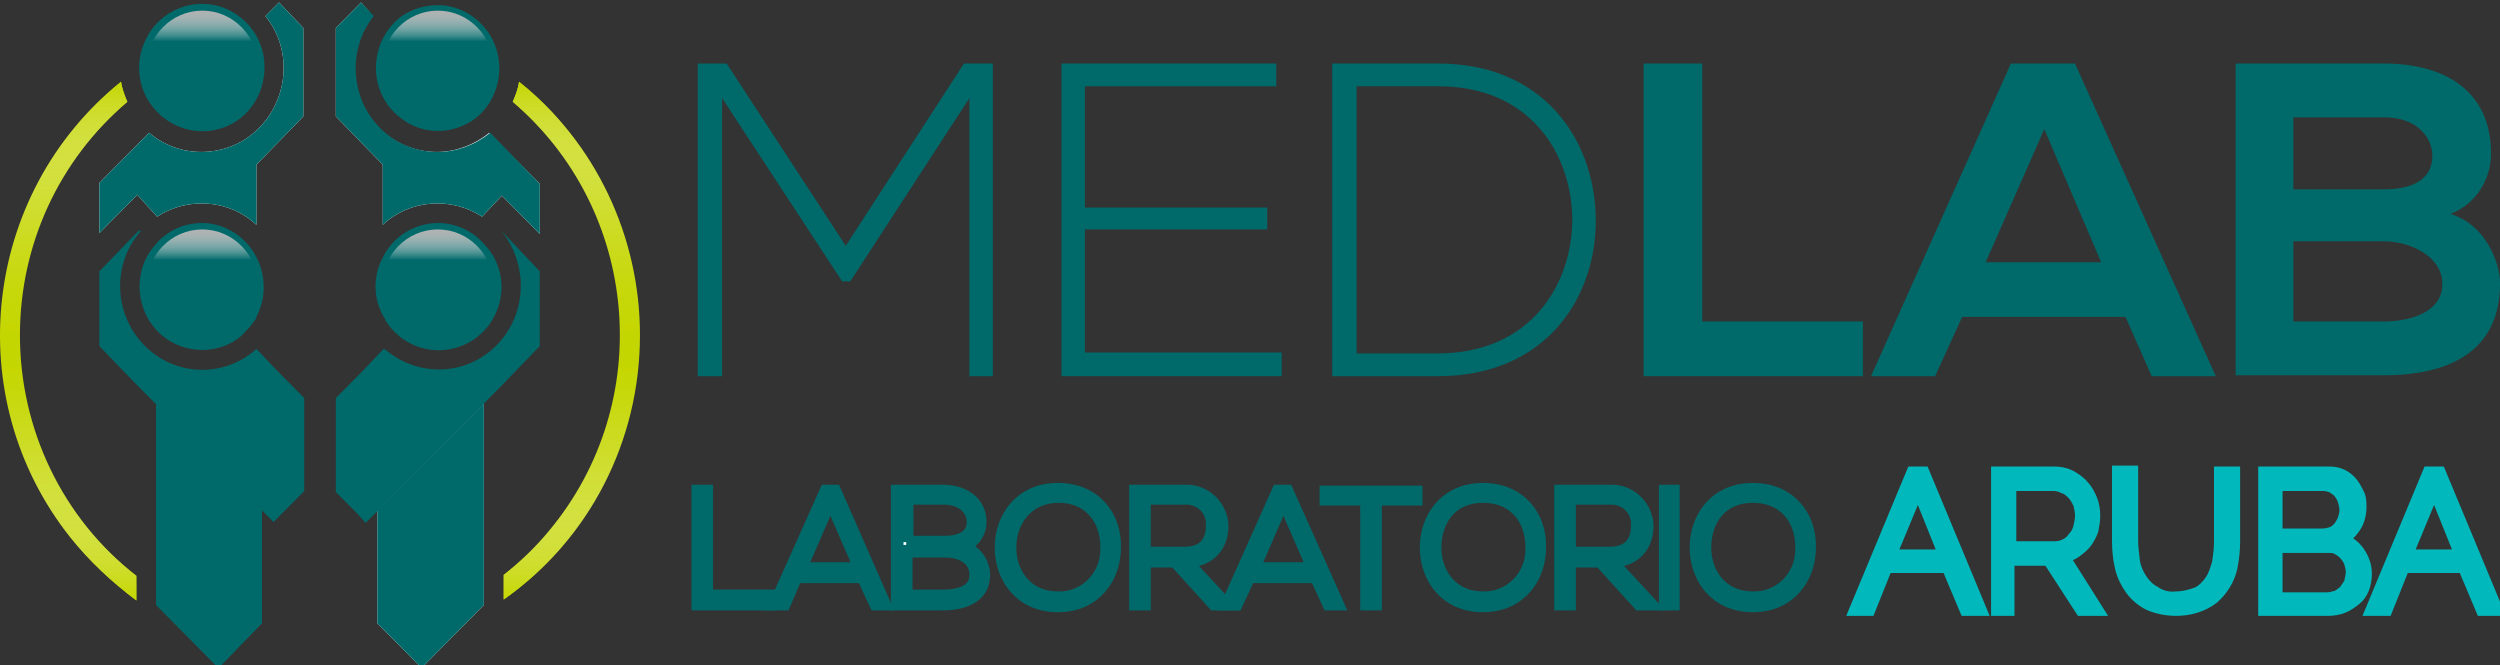 <svg width="139" height="37" viewBox="0 0 139 37" fill="none" xmlns="http://www.w3.org/2000/svg">
<rect x="0" y="0" width="139" height="37" fill="#333333" stroke="none"/>
<path d="M1.108 18.635C1.108 13.617 3.266 8.904 7.08 5.66C6.929 5.305 6.779 4.9 6.729 4.545C-0.999 10.779 -2.254 22.133 3.919 29.887C4.972 31.205 6.227 32.371 7.582 33.385V32.016C3.467 28.823 1.108 23.856 1.108 18.635Z" fill="#C4D600"/>
<path d="M35.582 18.635C35.582 13.161 33.124 7.941 28.858 4.545C28.808 4.95 28.657 5.305 28.507 5.66C35.582 11.691 36.486 22.386 30.514 29.533C29.762 30.445 28.908 31.256 28.005 31.965V33.334C32.772 29.989 35.582 24.515 35.582 18.635Z" fill="#C4D600"/>
<path d="M8.736 12.046C10.442 10.931 12.75 11.083 14.256 12.502V9.157L16.865 6.471V1.554L15.51 0.135L14.758 0.896C16.363 2.872 16.012 5.812 14.055 7.434C13.252 8.093 12.248 8.448 11.195 8.448C10.141 8.448 9.137 8.093 8.284 7.383L5.524 10.171V12.959L7.632 10.83L8.736 12.046Z" fill="#FFFFFE"/>
<path d="M21.281 12.502C22.786 11.083 25.095 10.931 26.801 12.046L27.905 10.88L30.012 13.009V10.222L27.202 7.383C26.399 8.042 25.346 8.448 24.292 8.448C21.733 8.448 19.725 6.37 19.725 3.785C19.725 2.72 20.077 1.706 20.729 0.896L20.077 0.135L18.672 1.554V6.471L21.281 9.157V12.502Z" fill="#FFFFFE"/>
<path d="M23.439 37.135L26.901 33.638V22.436L20.98 28.367V34.652L23.439 37.135Z" fill="white"/>
<path d="M14.256 19.395L14.206 19.446C13.403 20.156 12.349 20.561 11.245 20.561C8.736 20.561 6.678 18.483 6.678 15.898C6.678 14.783 7.08 13.668 7.833 12.857L7.732 12.806L5.524 15.087V19.243L7.532 21.322L8.084 21.879L14.557 28.367L8.686 22.436V33.638L12.148 37.135L14.557 34.652V28.367L15.109 28.924L15.209 29.026L15.661 28.569L16.915 27.302V22.132L15.36 20.561L14.256 19.395Z" fill="#00696A"/>
<path d="M27.855 12.806C29.46 14.783 29.31 17.672 27.403 19.395C25.697 20.916 23.188 20.916 21.432 19.446L21.331 19.395L20.227 20.561L18.672 22.132V27.353L19.926 28.62L20.328 29.076L20.428 28.975L20.98 28.417L27.453 21.879L28.005 21.322L30.012 19.243V15.087L27.855 12.806Z" fill="#00696A"/>
<path d="M8.736 6.218C8.886 6.37 8.987 6.471 9.137 6.572C10.643 7.738 12.851 7.485 14.005 5.913C14.457 5.305 14.707 4.545 14.707 3.734C14.707 2.568 14.155 1.504 13.202 0.845C11.646 -0.27 9.489 0.135 8.385 1.707C7.983 2.315 7.732 3.024 7.732 3.734C7.732 4.697 8.084 5.559 8.736 6.218Z" fill="#00696A"/>
<path d="M11.245 12.401C10.442 12.401 9.689 12.655 9.087 13.161C8.937 13.263 8.786 13.415 8.686 13.567L8.585 13.668C7.331 15.138 7.532 17.368 8.987 18.635C10.241 19.7 12.148 19.75 13.403 18.686L13.453 18.635C13.704 18.382 13.955 18.128 14.155 17.824C14.206 17.774 14.256 17.672 14.256 17.622C15.159 15.898 14.507 13.719 12.8 12.807C12.349 12.553 11.797 12.401 11.245 12.401Z" fill="#00696A"/>
<path d="M24.342 7.282C25.095 7.282 25.847 7.028 26.45 6.572C27.955 5.356 28.206 3.126 27.002 1.605C26.349 0.794 25.396 0.287 24.342 0.287C23.64 0.287 22.937 0.49 22.335 0.896C20.779 2.061 20.428 4.291 21.582 5.863C22.235 6.724 23.238 7.282 24.342 7.282Z" fill="#00696A"/>
<path d="M26.048 12.857C24.392 11.894 22.235 12.502 21.331 14.226C20.729 15.29 20.729 16.557 21.331 17.622C21.381 17.672 21.432 17.774 21.432 17.824C21.632 18.128 21.833 18.382 22.134 18.635L22.184 18.686C23.69 19.902 25.847 19.7 27.102 18.179C28.156 16.861 28.156 14.986 27.052 13.719L26.951 13.617C26.65 13.263 26.399 13.06 26.048 12.857Z" fill="#00696A"/>
<path d="M11.245 6.978C12.963 6.978 14.356 5.548 14.356 3.784C14.356 2.021 12.963 0.591 11.245 0.591C9.527 0.591 8.134 2.021 8.134 3.784C8.134 5.548 9.527 6.978 11.245 6.978Z" fill="url(#paint0_linear_335_177)"/>
<path d="M11.245 19.142C12.963 19.142 14.356 17.712 14.356 15.949C14.356 14.185 12.963 12.756 11.245 12.756C9.527 12.756 8.134 14.185 8.134 15.949C8.134 17.712 9.527 19.142 11.245 19.142Z" fill="url(#paint1_linear_335_177)"/>
<path d="M24.342 6.978C26.06 6.978 27.453 5.548 27.453 3.784C27.453 2.021 26.06 0.591 24.342 0.591C22.624 0.591 21.231 2.021 21.231 3.784C21.231 5.548 22.624 6.978 24.342 6.978Z" fill="url(#paint2_linear_335_177)"/>
<path d="M24.342 19.142C26.06 19.142 27.453 17.712 27.453 15.949C27.453 14.185 26.06 12.756 24.342 12.756C22.624 12.756 21.231 14.185 21.231 15.949C21.231 17.712 22.624 19.142 24.342 19.142Z" fill="url(#paint3_linear_335_177)"/>
<path d="M1.108 18.635C1.108 13.617 3.266 8.904 7.08 5.66C6.929 5.305 6.779 4.9 6.729 4.545C-0.999 10.779 -2.254 22.133 3.919 29.887C4.972 31.205 6.227 32.371 7.582 33.385V32.016C3.467 28.823 1.108 23.856 1.108 18.635Z" fill="url(#paint4_linear_335_177)"/>
<path d="M28.858 4.545C28.808 4.95 28.657 5.305 28.507 5.66C35.582 11.691 36.486 22.386 30.514 29.533C29.762 30.445 28.908 31.256 28.005 31.965V33.334C36.084 27.657 37.991 16.405 32.321 8.245C31.367 6.876 30.213 5.609 28.858 4.545Z" fill="url(#paint5_linear_335_177)"/>
<path d="M8.736 12.046C10.442 10.931 12.75 11.083 14.256 12.502V9.157L16.865 6.471V1.554L15.51 0.135L14.758 0.896C16.363 2.872 16.012 5.812 14.055 7.434C13.252 8.093 12.248 8.448 11.195 8.448C10.141 8.448 9.137 8.093 8.284 7.383L5.524 10.171V12.959L6.578 11.894L7.632 10.83L8.736 12.046Z" fill="#00696A"/>
<path d="M27.253 7.383C26.45 8.042 25.396 8.448 24.342 8.448C21.783 8.448 19.776 6.37 19.776 3.785C19.776 2.72 20.127 1.706 20.779 0.896L20.077 0.135L18.672 1.554V6.471L21.281 9.157V12.502C22.786 11.083 25.095 10.931 26.801 12.046L27.905 10.88L30.012 13.009V10.222L27.253 7.383Z" fill="#00696A"/>
<path d="M26.901 22.436V33.638L23.439 37.135L20.98 34.652V28.367L26.901 22.436Z" fill="#00696A"/>
<path d="M8.686 22.436V33.638L12.148 37.135L14.557 34.652V28.367L8.686 22.436Z" fill="#00696A"/>
<path d="M53.898 5.457L47.275 15.645H46.823L40.149 5.457V20.916H38.794V3.531H40.4L47.024 13.668L53.597 3.531H55.203V20.916H53.898V5.457Z" fill="#00696A"/>
<path d="M60.322 11.54H70.458V12.756H60.322V19.598H71.261V20.916H59.017V3.531H70.96V4.798H60.322V11.54Z" fill="#00696A"/>
<path d="M88.724 12.046C88.824 16.456 86.014 20.916 79.942 20.916H74.071V3.531H79.942C85.813 3.531 88.623 7.738 88.724 12.046ZM75.426 4.798V19.649H79.942C85.111 19.649 87.469 15.797 87.419 12.046C87.319 8.397 84.96 4.798 79.992 4.798H75.426Z" fill="#00696A"/>
<path d="M94.645 3.531V17.875H103.577V20.916H91.383V3.531H94.645Z" fill="#00696A"/>
<path d="M118.18 17.622H109.097L107.591 20.916H104.029L111.807 3.531H115.369L123.198 20.916H119.635L118.18 17.622ZM113.663 7.181L110.402 14.581H116.825L113.663 7.181Z" fill="#00696A"/>
<path d="M138.503 8.549C138.503 10.019 137.599 11.387 136.245 11.894C138.252 12.502 139.004 14.682 139.004 15.746C139.004 19.598 136.094 20.866 132.531 20.866H124.302V3.531H132.531C135.943 3.531 138.503 5.052 138.503 8.549ZM127.513 10.526H132.531C134.589 10.526 135.241 9.664 135.241 8.65C135.241 7.839 134.589 6.522 132.531 6.522H127.513V10.526ZM127.513 17.875H132.531C133.886 17.875 135.793 17.419 135.793 15.797C135.793 14.175 133.886 13.415 132.531 13.415H127.513V17.875Z" fill="#00696A"/>
<path d="M39.296 27.302V33.131H42.808V33.587H38.794V27.302H39.296Z" fill="white" stroke="#00696A" stroke-width="0.7" stroke-miterlimit="10"/>
<path d="M48.68 33.587L47.977 32.067H44.264L43.611 33.587H43.11L45.92 27.302H46.422L49.181 33.587H48.68ZM47.827 31.611L46.171 27.809L44.515 31.611H47.827Z" fill="white" stroke="#00696A" stroke-width="0.7" stroke-miterlimit="10"/>
<path d="M54.501 29.026C54.501 29.634 54.099 30.192 53.497 30.394C54.199 30.597 54.701 31.256 54.701 31.965C54.701 33.233 53.497 33.587 52.443 33.587H49.884V27.302H52.443C53.497 27.302 54.501 27.86 54.501 29.026ZM50.386 30.141H52.544C53.296 30.141 54.099 29.887 54.099 29.026C54.099 28.164 53.296 27.708 52.493 27.708H50.436V30.141H50.386ZM50.386 33.131H52.443C53.246 33.131 54.25 32.928 54.25 31.965C54.25 31.003 53.346 30.648 52.544 30.648H50.386V33.131Z" fill="white" stroke="#00696A" stroke-width="0.7" stroke-miterlimit="10"/>
<path d="M61.977 30.445C61.977 32.067 60.924 33.689 58.816 33.689C56.709 33.689 55.655 32.067 55.655 30.445C55.655 28.823 56.709 27.201 58.816 27.201C60.924 27.201 62.028 28.772 61.977 30.445ZM56.157 30.445C56.157 31.864 57.06 33.232 58.816 33.232C60.271 33.283 61.476 32.117 61.526 30.648C61.526 30.546 61.526 30.495 61.526 30.394C61.526 28.924 60.623 27.606 58.866 27.606C57.11 27.606 56.157 28.975 56.157 30.445Z" fill="white" stroke="#00696A" stroke-width="0.7" stroke-miterlimit="10"/>
<path d="M68.15 33.587H67.497L65.34 31.205H63.633V33.587H63.132V27.302H65.891C66.945 27.252 67.849 28.063 67.949 29.127C67.949 29.178 67.949 29.228 67.949 29.279C67.949 30.293 67.297 31.205 65.942 31.205L68.15 33.587ZM63.633 30.749H65.841C66.945 30.749 67.397 30.141 67.397 29.228C67.447 28.417 66.845 27.759 66.042 27.708C65.992 27.708 65.942 27.708 65.891 27.708H63.633V30.749Z" fill="white" stroke="#00696A" stroke-width="0.7" stroke-miterlimit="10"/>
<path d="M73.87 33.587L73.168 32.067H69.454L68.752 33.587H68.25L71.06 27.302H71.562L74.372 33.587H73.87ZM73.017 31.611L71.361 27.809L69.705 31.611H73.017Z" fill="white" stroke="#00696A" stroke-width="0.7" stroke-miterlimit="10"/>
<path d="M75.978 27.759H73.72V27.353H78.738V27.759H76.48V33.587H75.978V27.759Z" fill="white" stroke="#00696A" stroke-width="0.7" stroke-miterlimit="10"/>
<path d="M85.612 30.445C85.612 32.067 84.559 33.689 82.451 33.689C80.344 33.689 79.29 32.067 79.29 30.445C79.29 28.823 80.344 27.201 82.451 27.201C84.559 27.201 85.663 28.772 85.612 30.445ZM79.791 30.445C79.791 31.864 80.695 33.232 82.451 33.232C83.906 33.283 85.111 32.117 85.161 30.648C85.161 30.546 85.161 30.495 85.161 30.394C85.161 28.924 84.257 27.606 82.451 27.606C80.644 27.606 79.791 28.975 79.791 30.445Z" fill="white" stroke="#00696A" stroke-width="0.7" stroke-miterlimit="10"/>
<path d="M91.785 33.587H91.132L88.975 31.205H87.268V33.587H86.767V27.302H89.526C90.58 27.252 91.484 28.063 91.584 29.127C91.584 29.178 91.584 29.228 91.584 29.279C91.584 30.293 90.932 31.205 89.577 31.205L91.785 33.587ZM87.268 30.749H89.476C90.58 30.749 91.032 30.141 91.032 29.228C91.082 28.417 90.48 27.759 89.677 27.708C89.627 27.708 89.577 27.708 89.526 27.708H87.268V30.749Z" fill="white" stroke="#00696A" stroke-width="0.7" stroke-miterlimit="10"/>
<path d="M92.588 33.587V27.302H93.039V33.587H92.588Z" fill="white" stroke="#00696A" stroke-width="0.7" stroke-miterlimit="10"/>
<path d="M100.616 30.445C100.616 32.067 99.563 33.689 97.455 33.689C95.347 33.689 94.294 32.067 94.294 30.445C94.294 28.823 95.347 27.201 97.455 27.201C99.563 27.201 100.667 28.772 100.616 30.445ZM94.795 30.445C94.795 31.864 95.699 33.232 97.455 33.232C98.91 33.283 100.115 32.117 100.165 30.648C100.165 30.546 100.165 30.495 100.165 30.394C100.165 28.924 99.261 27.606 97.455 27.606C95.648 27.606 94.795 28.975 94.795 30.445Z" fill="white" stroke="#00696A" stroke-width="0.7" stroke-miterlimit="10"/>
<path d="M103.176 33.891L106.337 26.289H106.939L110.101 33.891H109.298L108.294 31.509H104.882L103.928 33.891H103.176ZM106.638 27.15L105.082 30.901H108.143L106.638 27.15Z" fill="#01B9BC" stroke="#01B9BC" stroke-width="0.7" stroke-miterlimit="10"/>
<path d="M111.054 33.891V26.289H114.215C114.516 26.289 114.817 26.339 115.119 26.491C115.369 26.643 115.62 26.795 115.821 27.049C116.022 27.252 116.172 27.556 116.273 27.809C116.373 28.062 116.423 28.367 116.423 28.671C116.423 28.924 116.373 29.228 116.323 29.482C116.223 29.735 116.122 29.938 115.972 30.141C115.821 30.343 115.62 30.495 115.42 30.648C115.219 30.799 114.968 30.901 114.717 30.952L116.574 33.891H115.721L113.914 31.104H111.656V33.891H111.054ZM111.807 30.445H114.266C114.466 30.445 114.667 30.394 114.868 30.293C115.068 30.191 115.219 30.039 115.319 29.887C115.47 29.735 115.57 29.532 115.62 29.33C115.671 29.127 115.721 28.873 115.721 28.671C115.721 28.468 115.671 28.215 115.62 28.012C115.52 27.809 115.42 27.606 115.269 27.454C115.119 27.302 114.968 27.15 114.767 27.099C114.567 26.998 114.366 26.948 114.165 26.948H111.756V30.445H111.807Z" fill="#01B9BC" stroke="#01B9BC" stroke-width="0.7" stroke-miterlimit="10"/>
<path d="M120.99 33.233C121.391 33.233 121.793 33.131 122.194 32.979C122.495 32.827 122.746 32.574 122.947 32.27C123.147 31.965 123.248 31.611 123.348 31.256C123.398 30.901 123.449 30.496 123.449 30.09V26.289H124.201V30.09C124.201 30.597 124.151 31.053 124.051 31.56C123.9 32.219 123.549 32.776 123.047 33.233C122.445 33.689 121.742 33.892 120.99 33.892C120.488 33.892 119.936 33.79 119.484 33.587C119.083 33.385 118.732 33.081 118.481 32.726C118.23 32.371 118.029 31.965 117.929 31.509C117.828 31.053 117.778 30.597 117.778 30.09V26.238H118.531V30.039C118.531 30.445 118.581 30.8 118.631 31.205C118.681 31.56 118.832 31.915 119.033 32.219C119.233 32.523 119.484 32.776 119.785 32.928C120.137 33.182 120.588 33.283 120.99 33.233Z" fill="#01B9BC" stroke="#01B9BC" stroke-width="0.7" stroke-miterlimit="10"/>
<path d="M131.528 31.915C131.528 32.168 131.477 32.472 131.377 32.726C131.277 32.979 131.126 33.182 130.925 33.334C130.725 33.486 130.524 33.638 130.273 33.739C130.022 33.841 129.721 33.891 129.47 33.891H125.907V26.289H129.52C129.771 26.289 130.022 26.339 130.223 26.441C130.424 26.542 130.624 26.694 130.775 26.897C130.925 27.099 131.026 27.302 131.126 27.505C131.226 27.708 131.226 27.961 131.226 28.215C131.226 28.569 131.126 28.975 130.925 29.279C130.725 29.583 130.474 29.837 130.123 29.989C130.524 30.09 130.875 30.343 131.126 30.698C131.377 31.053 131.528 31.458 131.528 31.915ZM126.56 26.948V29.735H129.169C129.32 29.735 129.52 29.684 129.671 29.634C129.821 29.583 129.972 29.431 130.072 29.33C130.173 29.178 130.273 29.026 130.323 28.873C130.373 28.721 130.424 28.519 130.424 28.367C130.424 28.164 130.373 28.012 130.323 27.809C130.273 27.657 130.173 27.505 130.072 27.353C129.972 27.252 129.821 27.15 129.671 27.049C129.52 26.998 129.32 26.948 129.169 26.948H126.56ZM130.775 31.813C130.775 31.61 130.725 31.458 130.674 31.256C130.524 30.901 130.273 30.648 129.972 30.495C129.821 30.394 129.621 30.394 129.47 30.394H126.56V33.283H129.37C129.571 33.283 129.721 33.232 129.922 33.182C130.072 33.131 130.223 32.979 130.373 32.878C130.474 32.726 130.574 32.574 130.674 32.422C130.725 32.168 130.775 31.965 130.775 31.813Z" fill="#01B9BC" stroke="#01B9BC" stroke-width="0.7" stroke-miterlimit="10"/>
<path d="M131.879 33.891L135.04 26.289H135.642L138.804 33.891H138.001L136.997 31.509H133.635L132.682 33.891H131.879ZM135.341 27.15L133.786 30.901H136.847L135.341 27.15Z" fill="#01B9BC" stroke="#01B9BC" stroke-width="0.7" stroke-miterlimit="10"/>
<defs>
<linearGradient id="paint0_linear_335_177" x1="11.235" y1="0.12" x2="11.235" y2="7.201" gradientUnits="userSpaceOnUse">
<stop offset="0.05" stop-color="#B3B3B3"/>
<stop offset="0.08" stop-color="#B5B5B5" stop-opacity="0.97"/>
<stop offset="0.12" stop-color="#BCBCBC" stop-opacity="0.88"/>
<stop offset="0.16" stop-color="#C7C7C7" stop-opacity="0.74"/>
<stop offset="0.21" stop-color="#D6D6D6" stop-opacity="0.54"/>
<stop offset="0.26" stop-color="#E9E9E9" stop-opacity="0.29"/>
<stop offset="0.31" stop-color="white" stop-opacity="0"/>
</linearGradient>
<linearGradient id="paint1_linear_335_177" x1="11.235" y1="12.274" x2="11.235" y2="19.355" gradientUnits="userSpaceOnUse">
<stop offset="0.05" stop-color="#B3B3B3"/>
<stop offset="0.08" stop-color="#B5B5B5" stop-opacity="0.97"/>
<stop offset="0.12" stop-color="#BCBCBC" stop-opacity="0.88"/>
<stop offset="0.16" stop-color="#C7C7C7" stop-opacity="0.74"/>
<stop offset="0.21" stop-color="#D6D6D6" stop-opacity="0.54"/>
<stop offset="0.26" stop-color="#E9E9E9" stop-opacity="0.29"/>
<stop offset="0.31" stop-color="white" stop-opacity="0"/>
</linearGradient>
<linearGradient id="paint2_linear_335_177" x1="24.347" y1="0.12" x2="24.347" y2="7.201" gradientUnits="userSpaceOnUse">
<stop offset="0.05" stop-color="#B3B3B3"/>
<stop offset="0.08" stop-color="#B5B5B5" stop-opacity="0.97"/>
<stop offset="0.12" stop-color="#BCBCBC" stop-opacity="0.88"/>
<stop offset="0.16" stop-color="#C7C7C7" stop-opacity="0.74"/>
<stop offset="0.21" stop-color="#D6D6D6" stop-opacity="0.54"/>
<stop offset="0.26" stop-color="#E9E9E9" stop-opacity="0.29"/>
<stop offset="0.31" stop-color="white" stop-opacity="0"/>
</linearGradient>
<linearGradient id="paint3_linear_335_177" x1="24.347" y1="12.274" x2="24.347" y2="19.355" gradientUnits="userSpaceOnUse">
<stop offset="0.05" stop-color="#B3B3B3"/>
<stop offset="0.08" stop-color="#B5B5B5" stop-opacity="0.97"/>
<stop offset="0.12" stop-color="#BCBCBC" stop-opacity="0.88"/>
<stop offset="0.16" stop-color="#C7C7C7" stop-opacity="0.74"/>
<stop offset="0.21" stop-color="#D6D6D6" stop-opacity="0.54"/>
<stop offset="0.26" stop-color="#E9E9E9" stop-opacity="0.29"/>
<stop offset="0.31" stop-color="white" stop-opacity="0"/>
</linearGradient>
<linearGradient id="paint4_linear_335_177" x1="3.791" y1="33.38" x2="3.791" y2="4.54" gradientUnits="userSpaceOnUse">
<stop stop-color="#C4D600"/>
<stop offset="0.07" stop-color="#D2E03C" stop-opacity="0.76"/>
<stop offset="0.14" stop-color="#E0E977" stop-opacity="0.53"/>
<stop offset="0.22" stop-color="#EBF1A8" stop-opacity="0.34"/>
<stop offset="0.29" stop-color="#F4F7CE" stop-opacity="0.19"/>
<stop offset="0.36" stop-color="#FAFBE9" stop-opacity="0.09"/>
<stop offset="0.42" stop-color="#FEFEF9" stop-opacity="0.02"/>
<stop offset="0.48" stop-color="white" stop-opacity="0"/>
<stop offset="0.56" stop-color="#FEFEFB" stop-opacity="0.02"/>
<stop offset="0.63" stop-color="#FBFCEE" stop-opacity="0.07"/>
<stop offset="0.7" stop-color="#F6F9D8" stop-opacity="0.15"/>
<stop offset="0.77" stop-color="#EFF4B9" stop-opacity="0.27"/>
<stop offset="0.83" stop-color="#E6ED91" stop-opacity="0.43"/>
<stop offset="0.9" stop-color="#DAE560" stop-opacity="0.62"/>
<stop offset="0.96" stop-color="#CDDC28" stop-opacity="0.84"/>
<stop offset="1" stop-color="#C4D600"/>
</linearGradient>
<linearGradient id="paint5_linear_335_177" x1="31.802" y1="33.385" x2="31.802" y2="4.54" gradientUnits="userSpaceOnUse">
<stop stop-color="#C4D600"/>
<stop offset="0.07" stop-color="#D2E03C" stop-opacity="0.76"/>
<stop offset="0.14" stop-color="#E0E977" stop-opacity="0.53"/>
<stop offset="0.22" stop-color="#EBF1A8" stop-opacity="0.34"/>
<stop offset="0.29" stop-color="#F4F7CE" stop-opacity="0.19"/>
<stop offset="0.36" stop-color="#FAFBE9" stop-opacity="0.09"/>
<stop offset="0.42" stop-color="#FEFEF9" stop-opacity="0.02"/>
<stop offset="0.48" stop-color="white" stop-opacity="0"/>
<stop offset="0.56" stop-color="#FEFEFB" stop-opacity="0.02"/>
<stop offset="0.63" stop-color="#FBFCEE" stop-opacity="0.07"/>
<stop offset="0.7" stop-color="#F6F9D8" stop-opacity="0.15"/>
<stop offset="0.77" stop-color="#EFF4B9" stop-opacity="0.27"/>
<stop offset="0.83" stop-color="#E6ED91" stop-opacity="0.43"/>
<stop offset="0.9" stop-color="#DAE560" stop-opacity="0.62"/>
<stop offset="0.96" stop-color="#CDDC28" stop-opacity="0.84"/>
<stop offset="1" stop-color="#C4D600"/>
</linearGradient>
</defs>
</svg>
